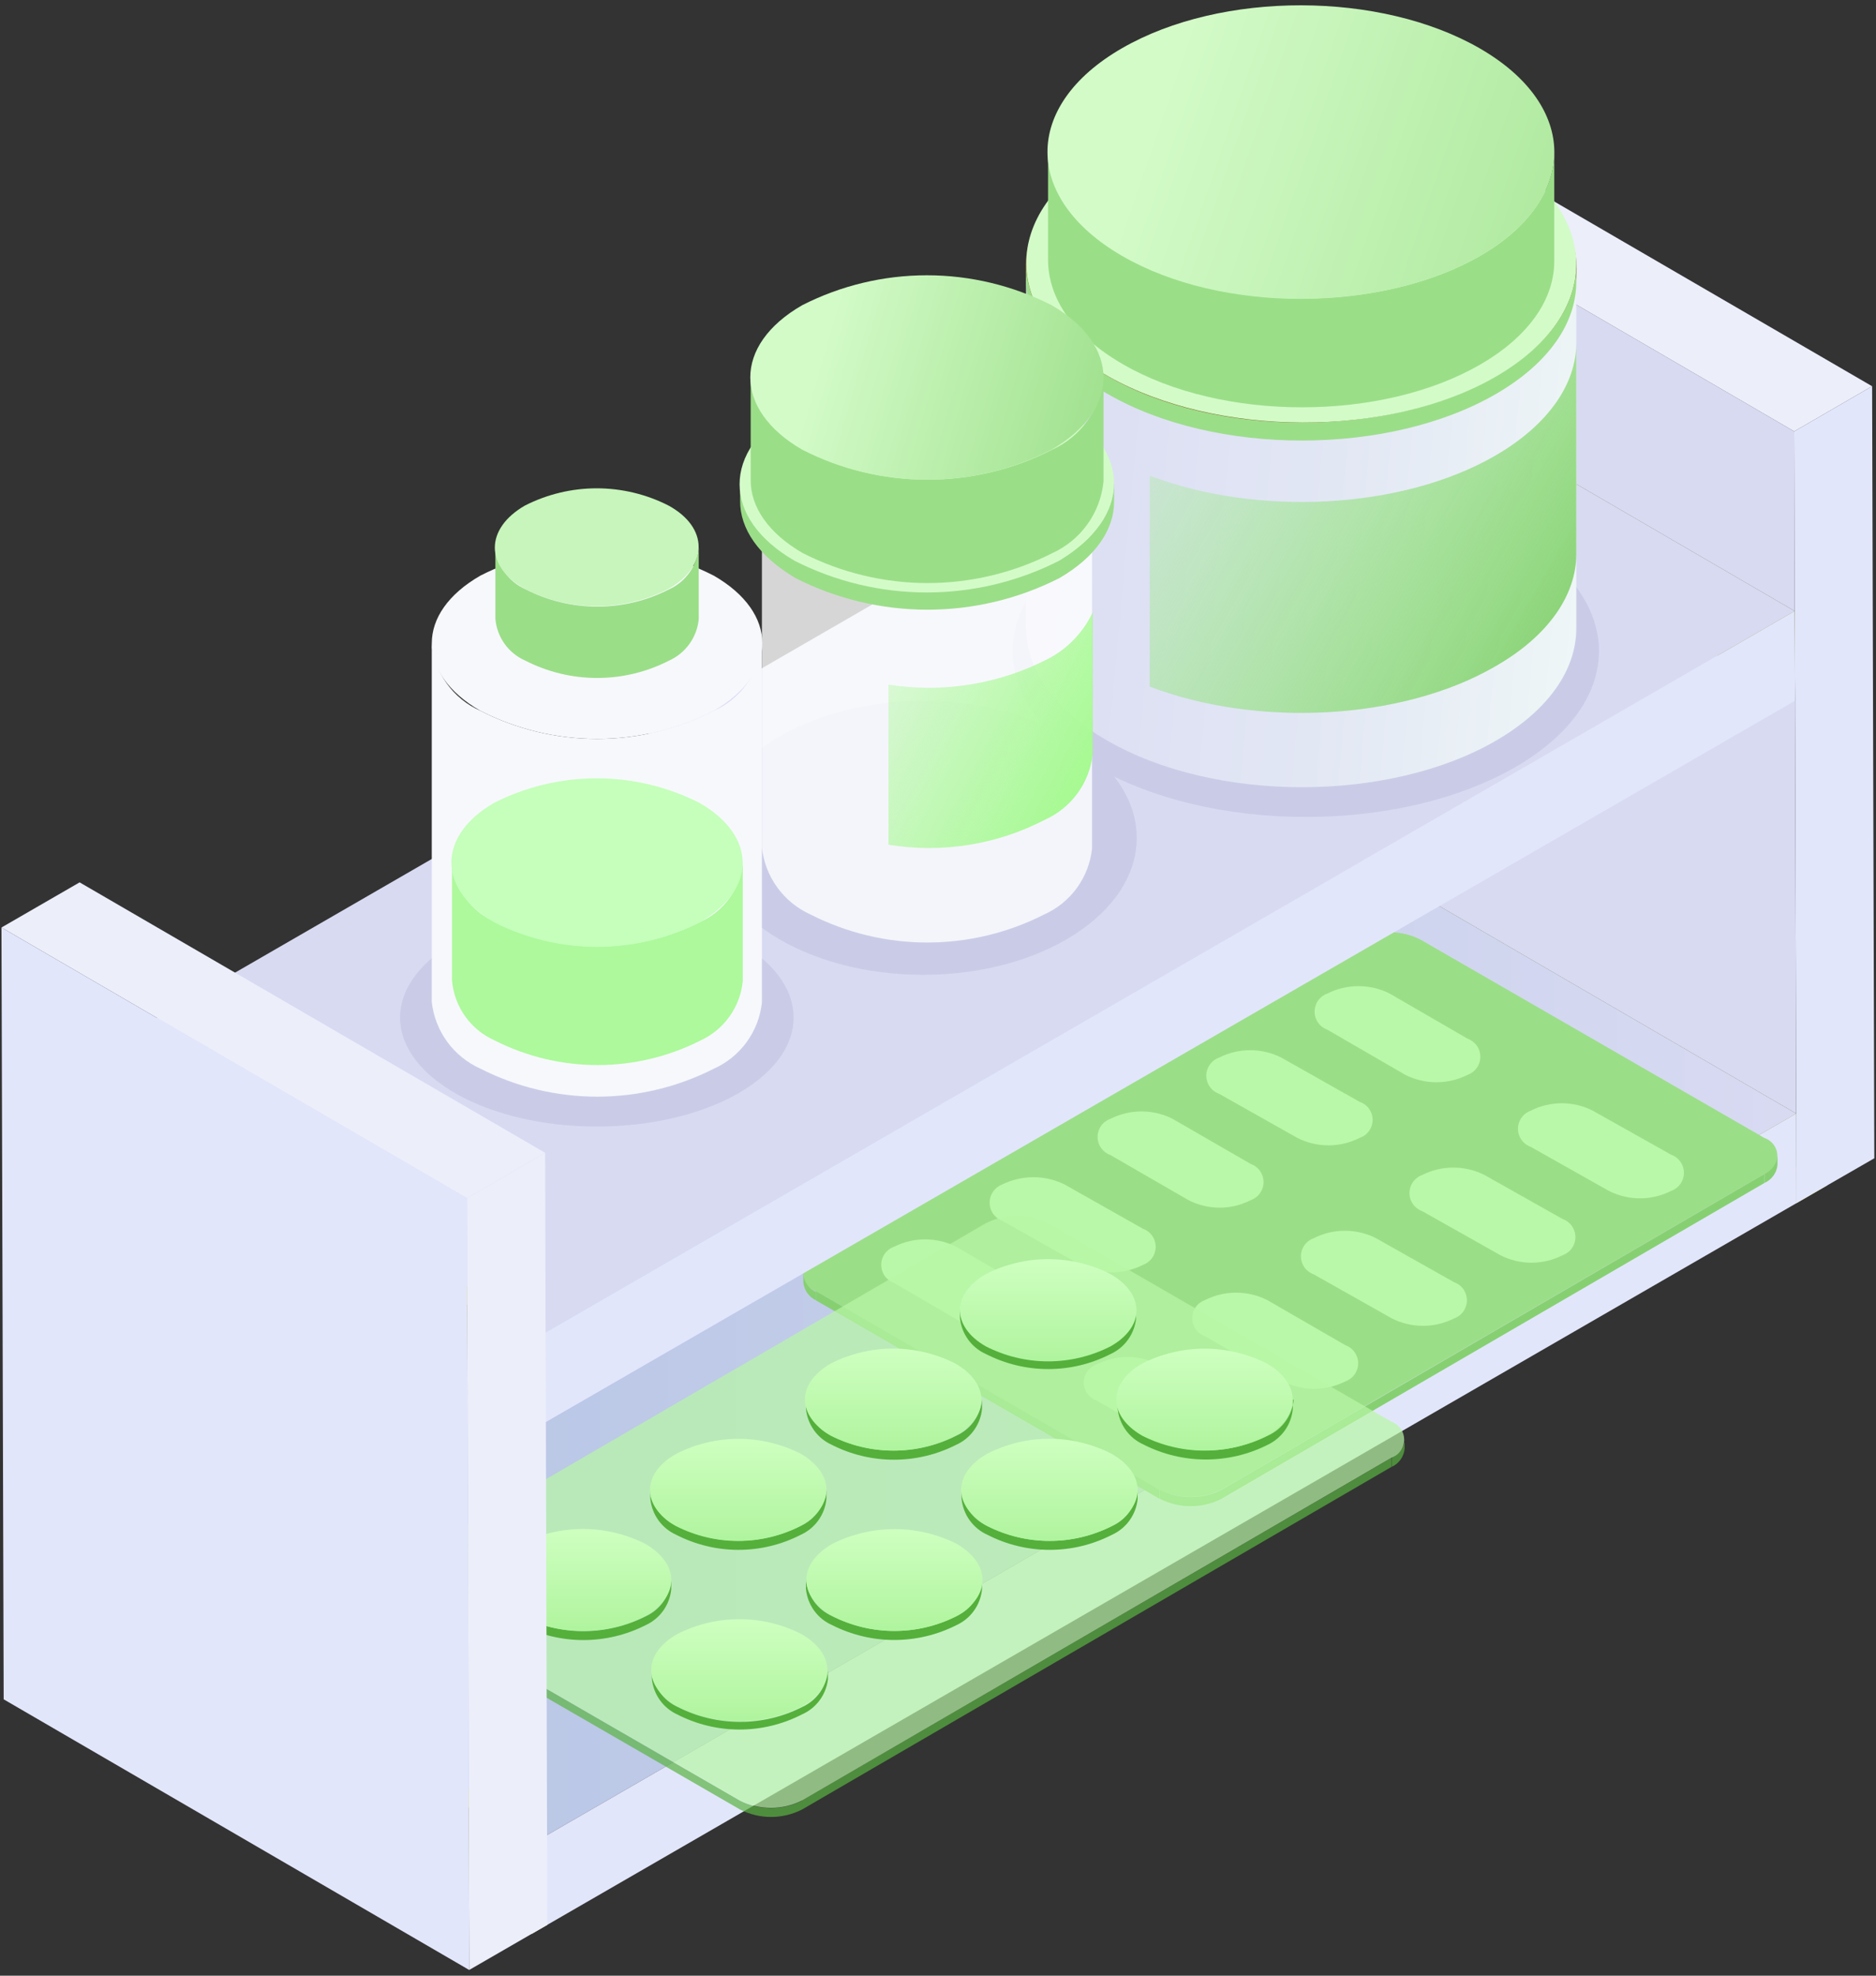<?xml version="1.0" encoding="UTF-8"?>
<svg width="190px" height="200px" viewBox="0 0 190 200" version="1.1" xmlns="http://www.w3.org/2000/svg" xmlns:xlink="http://www.w3.org/1999/xlink">
    <rect x="0" y="0" width="190" height="200" fill="#333333" stroke="none"/>
    <title>Medicine Rack</title>
    <defs>
        <linearGradient x1="6579.041%" y1="3819.031%" x2="8699.063%" y2="3819.031%" id="linearGradient-1">
            <stop stop-color="#D8DAF2" offset="0%"></stop>
            <stop stop-color="#D5D8F1" offset="35%"></stop>
            <stop stop-color="#CBD2ED" offset="63%"></stop>
            <stop stop-color="#BAC7E6" offset="89%"></stop>
            <stop stop-color="#B0C1E2" offset="100%"></stop>
        </linearGradient>
        <linearGradient x1="6517.893%" y1="2934.151%" x2="9035.531%" y2="517.127%" id="linearGradient-2">
            <stop stop-color="#D8DAF2" offset="0%"></stop>
            <stop stop-color="#D5D8F1" offset="35%"></stop>
            <stop stop-color="#CBD2ED" offset="63%"></stop>
            <stop stop-color="#BAC7E6" offset="89%"></stop>
            <stop stop-color="#B0C1E2" offset="100%"></stop>
        </linearGradient>
        <linearGradient x1="0%" y1="50%" x2="100%" y2="50%" id="linearGradient-3">
            <stop stop-color="#B0C1E2" offset="0%"></stop>
            <stop stop-color="#D8DAF2" offset="100%"></stop>
        </linearGradient>
        <linearGradient x1="497.343%" y1="7397.337%" x2="695.078%" y2="7505.254%" id="linearGradient-4">
            <stop stop-color="#3D3899" offset="0%"></stop>
            <stop stop-color="#4C48B4" offset="15%"></stop>
            <stop stop-color="#5957CB" offset="33%"></stop>
            <stop stop-color="#6361DC" offset="52%"></stop>
            <stop stop-color="#6867E6" offset="73%"></stop>
            <stop stop-color="#6A69E9" offset="100%"></stop>
        </linearGradient>
        <linearGradient x1="50.001%" y1="0%" x2="50.001%" y2="100%" id="linearGradient-5">
            <stop stop-color="#CEFFC0" offset="0%"></stop>
            <stop stop-color="#B0F49E" offset="100%"></stop>
        </linearGradient>
        <linearGradient x1="50.004%" y1="0%" x2="50.004%" y2="100%" id="linearGradient-6">
            <stop stop-color="#CEFFC0" offset="0%"></stop>
            <stop stop-color="#B0F49E" offset="100%"></stop>
        </linearGradient>
        <linearGradient x1="50%" y1="0%" x2="50%" y2="100%" id="linearGradient-7">
            <stop stop-color="#CEFFC0" offset="0%"></stop>
            <stop stop-color="#B0F49E" offset="100%"></stop>
        </linearGradient>
        <linearGradient x1="50%" y1="0%" x2="50%" y2="100%" id="linearGradient-8">
            <stop stop-color="#CEFFC0" offset="0%"></stop>
            <stop stop-color="#B0F49E" offset="100%"></stop>
        </linearGradient>
        <linearGradient x1="50%" y1="0.001%" x2="50%" y2="100%" id="linearGradient-9">
            <stop stop-color="#CEFFC0" offset="0%"></stop>
            <stop stop-color="#B0F49E" offset="100%"></stop>
        </linearGradient>
        <linearGradient x1="50%" y1="0%" x2="50%" y2="100%" id="linearGradient-10">
            <stop stop-color="#CEFFC0" offset="0%"></stop>
            <stop stop-color="#B0F49E" offset="100%"></stop>
        </linearGradient>
        <linearGradient x1="50%" y1="0%" x2="50%" y2="100%" id="linearGradient-11">
            <stop stop-color="#CEFFC0" offset="0%"></stop>
            <stop stop-color="#B0F49E" offset="100%"></stop>
        </linearGradient>
        <linearGradient x1="50%" y1="0%" x2="50%" y2="100%" id="linearGradient-12">
            <stop stop-color="#CEFFC0" offset="0%"></stop>
            <stop stop-color="#B0F49E" offset="100%"></stop>
        </linearGradient>
        <linearGradient x1="3218.991%" y1="595.607%" x2="4528.037%" y2="2611.9%" id="linearGradient-13">
            <stop stop-color="#D8DAF2" offset="0%"></stop>
            <stop stop-color="#D5D8F1" offset="35%"></stop>
            <stop stop-color="#CBD2ED" offset="63%"></stop>
            <stop stop-color="#BAC7E6" offset="89%"></stop>
            <stop stop-color="#B0C1E2" offset="100%"></stop>
        </linearGradient>
        <linearGradient x1="-69.998%" y1="37.289%" x2="122.919%" y2="54.605%" id="linearGradient-14">
            <stop stop-color="#D8DAF2" offset="0%"></stop>
            <stop stop-color="#DBDDF3" offset="36%"></stop>
            <stop stop-color="#E2E7F4" offset="65%"></stop>
            <stop stop-color="#F0F8F7" offset="92%"></stop>
            <stop stop-color="#F5FFF8" offset="100%"></stop>
        </linearGradient>
        <linearGradient x1="23.205%" y1="38.838%" x2="111.838%" y2="56.318%" id="linearGradient-15">
            <stop stop-color="#D3FBC8" offset="0%"></stop>
            <stop stop-color="#AAE699" offset="100%"></stop>
        </linearGradient>
        <linearGradient x1="88.088%" y1="103.316%" x2="-48.483%" y2="32.057%" id="linearGradient-16">
            <stop stop-color="#86D072" offset="0%"></stop>
            <stop stop-color="#9DFA85" stop-opacity="0" offset="100%"></stop>
        </linearGradient>
        <linearGradient x1="20.997%" y1="45.611%" x2="106.258%" y2="58.548%" id="linearGradient-17">
            <stop stop-color="#D3FBC8" offset="0%"></stop>
            <stop stop-color="#9BDE88" offset="100%"></stop>
        </linearGradient>
        <linearGradient x1="108.689%" y1="88.079%" x2="-47.356%" y2="-10.347%" id="linearGradient-18">
            <stop stop-color="#9DFA85" offset="0%"></stop>
            <stop stop-color="#9DFA85" stop-opacity="0" offset="100%"></stop>
        </linearGradient>
    </defs>
    <g id="Page-1" stroke="none" stroke-width="1" fill="none" fill-rule="evenodd">
        <g id="Medicine-Rack" fill-rule="nonzero">
            <polygon id="Path" fill="#D1DB47" points="181.938 121.801 134.813 94.405 137.957 92.599 185.103 119.973"></polygon>
            <polygon id="Path" fill="#82882C" points="181.938 121.801 134.813 94.405 134.769 85.332 181.916 112.728"></polygon>
            <polygon id="Path" fill="#E2E6FB" points="189.606 39.099 189.829 117.254 185.104 119.973 181.938 121.801 181.916 112.728 181.804 70.932 181.76 61.859 181.715 43.669"></polygon>
            <polygon id="Path" fill="url(#linearGradient-1)" points="181.915 112.728 134.768 85.332 134.657 43.535 181.804 70.932"></polygon>
            <polygon id="Path" fill="#82882C" points="181.804 70.932 134.657 43.535 134.635 34.463 181.76 61.859"></polygon>
            <polygon id="Path" fill="url(#linearGradient-2)" points="181.76 61.859 134.635 34.462 134.59 16.273 181.715 43.669"></polygon>
            <polygon id="Path" fill="#D1DB47" points="53.85 195.765 6.703 168.369 8.286 167.455 55.432 194.851"></polygon>
            <polygon id="Path" fill="#ECEEFA" points="181.715 43.669 134.59 16.273 142.482 11.725 189.606 39.099"></polygon>
            <polygon id="Path" fill="url(#linearGradient-3)" points="55.388 185.778 8.264 158.382 134.769 85.332 181.916 112.728"></polygon>
            <polygon id="Path" fill="#D1DB47" points="53.828 186.692 6.681 159.296 8.264 158.382 55.388 185.778"></polygon>
            <polygon id="Path" fill="#82882C" points="53.85 195.765 6.703 168.369 6.681 159.296 53.828 186.692"></polygon>
            <polygon id="Path" fill="#D1DB47" points="53.694 144.873 6.569 117.499 8.152 116.585 55.276 143.959"></polygon>
            <polygon id="Path" fill="#D1DB47" points="53.672 135.8 6.547 108.404 8.13 107.512 55.255 134.886"></polygon>
            <polygon id="Path" fill="#82882C" points="53.694 144.873 6.569 117.499 6.547 108.404 53.672 135.801"></polygon>
            <polygon id="Path" fill="#E2E6FB" points="181.916 112.729 181.938 121.801 185.103 119.973 55.433 194.851 53.85 195.765 53.828 186.692 55.388 185.778"></polygon>
            <path d="M178.706,115.203 L143.909,95.141 C142.938,94.635 141.86,94.37 140.765,94.37 C139.671,94.37 138.593,94.635 137.622,95.141 L82.629,127.062 C82.251,127.196 81.924,127.444 81.693,127.771 C81.462,128.098 81.337,128.489 81.337,128.89 C81.337,129.291 81.462,129.682 81.693,130.009 C81.924,130.336 82.251,130.584 82.629,130.718 L117.404,150.781 C118.381,151.276 119.462,151.534 120.558,151.534 C121.654,151.534 122.735,151.276 123.712,150.781 L178.706,118.837 C179.086,118.708 179.417,118.464 179.651,118.138 C179.885,117.812 180.011,117.421 180.011,117.02 C180.011,116.618 179.885,116.227 179.651,115.901 C179.417,115.575 179.086,115.331 178.706,115.203 Z" id="Path" fill="#9BDE88"></path>
            <path d="M180.021,117.031 L180.021,117.945 C179.98,118.335 179.837,118.707 179.606,119.024 C179.375,119.341 179.064,119.592 178.706,119.75 L178.706,118.836 C179.064,118.678 179.375,118.427 179.606,118.11 C179.837,117.793 179.98,117.421 180.021,117.031 Z" id="Path" fill="#86D072"></path>
            <path d="M82.651,130.718 L82.651,131.632 C82.29,131.467 81.98,131.208 81.753,130.883 C81.526,130.557 81.389,130.177 81.358,129.782 L81.358,128.979 C81.395,129.373 81.537,129.75 81.768,130.071 C81.999,130.393 82.312,130.647 82.673,130.807" id="Path" fill="#86D072"></path>
            <polygon id="Path" fill="#86D072" points="178.706 118.836 178.706 119.75 123.712 151.717 123.735 150.803"></polygon>
            <polygon id="Path" fill="#86D072" points="117.426 150.803 117.426 151.717 82.628 131.632 82.651 130.718"></polygon>
            <path d="M123.734,150.803 L123.734,151.717 C122.761,152.212 121.684,152.47 120.591,152.47 C119.499,152.47 118.422,152.212 117.448,151.717 L117.448,150.803 C118.426,151.298 119.506,151.556 120.602,151.556 C121.698,151.556 122.779,151.298 123.757,150.803" id="Path" fill="#86D072"></path>
            <path d="M136.262,136.179 C136.64,136.313 136.967,136.561 137.198,136.888 C137.429,137.216 137.553,137.607 137.553,138.007 C137.553,138.408 137.429,138.799 137.198,139.126 C136.967,139.454 136.64,139.701 136.262,139.835 C135.28,140.329 134.196,140.587 133.096,140.587 C131.997,140.587 130.913,140.329 129.931,139.835 L122.04,135.265 C121.662,135.132 121.335,134.884 121.104,134.557 C120.873,134.229 120.748,133.838 120.748,133.438 C120.748,133.037 120.873,132.646 121.104,132.319 C121.335,131.991 121.662,131.744 122.04,131.61 C123.018,131.116 124.098,130.859 125.194,130.859 C126.29,130.859 127.37,131.116 128.348,131.61 L136.262,136.179 Z" id="Path" fill="#BAF8A9"></path>
            <path d="M147.274,129.804 C147.652,129.938 147.979,130.186 148.21,130.513 C148.441,130.84 148.565,131.231 148.565,131.632 C148.565,132.033 148.441,132.424 148.21,132.751 C147.979,133.078 147.652,133.326 147.274,133.46 C146.296,133.955 145.216,134.214 144.12,134.214 C143.024,134.214 141.943,133.955 140.965,133.46 L133.052,129.002 C132.674,128.868 132.347,128.62 132.116,128.293 C131.884,127.965 131.76,127.574 131.76,127.174 C131.76,126.773 131.884,126.382 132.116,126.055 C132.347,125.727 132.674,125.48 133.052,125.346 C134.029,124.85 135.11,124.592 136.206,124.592 C137.302,124.592 138.383,124.85 139.36,125.346 L147.274,129.804 Z" id="Path" fill="#BAF8A9"></path>
            <path d="M169.254,116.897 C169.632,117.031 169.959,117.279 170.19,117.606 C170.421,117.933 170.546,118.324 170.546,118.725 C170.546,119.126 170.421,119.517 170.19,119.844 C169.959,120.171 169.632,120.419 169.254,120.553 C168.277,121.048 167.196,121.307 166.1,121.307 C165.004,121.307 163.923,121.048 162.946,120.553 L155.032,116.095 C154.654,115.961 154.327,115.713 154.096,115.386 C153.865,115.058 153.741,114.667 153.741,114.267 C153.741,113.866 153.865,113.475 154.096,113.148 C154.327,112.82 154.654,112.573 155.032,112.439 C156.006,111.943 157.083,111.685 158.175,111.685 C159.268,111.685 160.345,111.943 161.318,112.439 L169.254,116.897 Z" id="Path" fill="#BAF8A9"></path>
            <path d="M158.264,123.406 C158.642,123.54 158.969,123.788 159.2,124.115 C159.431,124.443 159.555,124.833 159.555,125.234 C159.555,125.635 159.431,126.026 159.2,126.353 C158.969,126.681 158.642,126.928 158.264,127.062 C157.288,127.563 156.207,127.824 155.11,127.824 C154.013,127.824 152.931,127.563 151.955,127.062 L144.042,122.604 C143.664,122.47 143.337,122.222 143.106,121.895 C142.875,121.568 142.75,121.177 142.75,120.776 C142.75,120.375 142.875,119.984 143.106,119.657 C143.337,119.33 143.664,119.082 144.042,118.948 C145.02,118.454 146.1,118.197 147.196,118.197 C148.292,118.197 149.372,118.454 150.35,118.948 L158.264,123.406 Z" id="Path" fill="#BAF8A9"></path>
            <path d="M125.273,142.577 C125.65,142.711 125.977,142.959 126.209,143.286 C126.44,143.613 126.564,144.004 126.564,144.405 C126.564,144.806 126.44,145.197 126.209,145.524 C125.977,145.851 125.65,146.099 125.273,146.233 C124.297,146.734 123.215,146.995 122.118,146.995 C121.021,146.995 119.94,146.734 118.964,146.233 L111.051,141.775 C110.673,141.641 110.346,141.393 110.115,141.066 C109.883,140.738 109.759,140.347 109.759,139.947 C109.759,139.546 109.883,139.155 110.115,138.828 C110.346,138.5 110.673,138.253 111.051,138.119 C112.029,137.625 113.109,137.368 114.205,137.368 C115.301,137.368 116.381,137.625 117.359,138.119 L125.273,142.577 Z" id="Path" fill="#BAF8A9"></path>
            <path d="M104.697,130.785 C105.075,130.919 105.402,131.166 105.633,131.494 C105.864,131.821 105.988,132.212 105.988,132.613 C105.988,133.014 105.864,133.405 105.633,133.732 C105.402,134.059 105.075,134.307 104.697,134.441 C103.721,134.941 102.64,135.203 101.543,135.203 C100.446,135.203 99.365,134.941 98.389,134.441 L90.542,129.871 C90.164,129.737 89.837,129.489 89.606,129.162 C89.375,128.835 89.251,128.444 89.251,128.043 C89.251,127.642 89.375,127.251 89.606,126.924 C89.837,126.597 90.164,126.349 90.542,126.215 C91.52,125.721 92.6,125.464 93.696,125.464 C94.792,125.464 95.872,125.721 96.85,126.215 L104.697,130.785 Z" id="Path" fill="#BAF8A9"></path>
            <path d="M115.753,124.387 C116.131,124.521 116.458,124.769 116.689,125.096 C116.92,125.423 117.045,125.814 117.045,126.215 C117.045,126.616 116.92,127.007 116.689,127.334 C116.458,127.661 116.131,127.909 115.753,128.043 C114.773,128.542 113.688,128.802 112.588,128.802 C111.488,128.802 110.403,128.542 109.422,128.043 L101.509,123.585 C101.133,123.445 100.81,123.194 100.581,122.866 C100.352,122.537 100.23,122.146 100.23,121.745 C100.23,121.345 100.352,120.954 100.581,120.625 C100.81,120.297 101.133,120.046 101.509,119.906 C102.49,119.423 103.569,119.171 104.663,119.171 C105.757,119.171 106.836,119.423 107.817,119.906 L115.753,124.387 Z" id="Path" fill="#BAF8A9"></path>
            <path d="M126.677,117.833 C127.055,117.967 127.382,118.215 127.613,118.542 C127.844,118.87 127.968,119.261 127.968,119.661 C127.968,120.062 127.844,120.453 127.613,120.78 C127.382,121.108 127.055,121.355 126.677,121.489 C125.701,121.99 124.62,122.251 123.523,122.251 C122.426,122.251 121.344,121.99 120.368,121.489 L112.455,116.92 C112.077,116.786 111.75,116.538 111.519,116.211 C111.288,115.883 111.163,115.492 111.163,115.092 C111.163,114.691 111.288,114.3 111.519,113.973 C111.75,113.645 112.077,113.398 112.455,113.264 C113.433,112.77 114.513,112.513 115.609,112.513 C116.705,112.513 117.785,112.77 118.763,113.264 L126.677,117.833 Z" id="Path" fill="#BAF8A9"></path>
            <path d="M137.711,111.547 C138.091,111.675 138.422,111.919 138.656,112.245 C138.89,112.571 139.016,112.963 139.016,113.364 C139.016,113.765 138.89,114.156 138.656,114.482 C138.422,114.808 138.091,115.052 137.711,115.181 C136.731,115.682 135.646,115.943 134.546,115.943 C133.445,115.943 132.36,115.682 131.38,115.181 L123.467,110.722 C123.089,110.588 122.762,110.341 122.531,110.013 C122.3,109.686 122.175,109.295 122.175,108.894 C122.175,108.494 122.3,108.103 122.531,107.775 C122.762,107.448 123.089,107.2 123.467,107.066 C124.445,106.573 125.525,106.315 126.621,106.315 C127.717,106.315 128.797,106.573 129.775,107.066 L137.711,111.547 Z" id="Path" fill="#BAF8A9"></path>
            <path d="M148.634,105.149 C149.012,105.283 149.339,105.531 149.57,105.858 C149.801,106.186 149.925,106.577 149.925,106.977 C149.925,107.378 149.801,107.769 149.57,108.096 C149.339,108.424 149.012,108.671 148.634,108.805 C147.656,109.299 146.575,109.556 145.48,109.556 C144.384,109.556 143.303,109.299 142.325,108.805 L134.434,104.235 C134.056,104.102 133.729,103.854 133.498,103.527 C133.267,103.199 133.143,102.808 133.143,102.408 C133.143,102.007 133.267,101.616 133.498,101.289 C133.729,100.961 134.056,100.714 134.434,100.58 C135.412,100.086 136.493,99.829 137.588,99.829 C138.684,99.829 139.764,100.086 140.743,100.58 L148.634,105.149 Z" id="Path" fill="#BAF8A9"></path>
            <path d="M81.246,182.256 L81.246,183.17 C80.27,183.671 79.189,183.932 78.091,183.932 C76.995,183.932 75.913,183.671 74.937,183.17 L74.937,182.279 C75.915,182.774 76.996,183.032 78.091,183.032 C79.188,183.032 80.268,182.774 81.246,182.279" id="Path" fill-opacity="0.7" fill="#5AB442"></path>
            <path d="M142.258,145.765 L142.258,146.657 C142.223,147.048 142.085,147.424 141.858,147.745 C141.631,148.066 141.323,148.321 140.965,148.484 L140.965,147.571 C141.324,147.412 141.635,147.161 141.866,146.844 C142.096,146.527 142.24,146.155 142.281,145.765" id="Path" fill-opacity="0.7" fill="#5AB442"></path>
            <path d="M40.162,162.194 L40.162,163.085 C39.801,162.925 39.488,162.671 39.257,162.35 C39.026,162.028 38.884,161.651 38.847,161.257 L38.847,160.344 C38.881,160.741 39.02,161.123 39.252,161.449 C39.483,161.774 39.797,162.031 40.162,162.194 Z" id="Path" fill="url(#linearGradient-4)"></path>
            <polygon id="Path" fill-opacity="0.7" fill="#5AB442" points="140.943 147.57 140.943 148.484 81.246 183.17 81.246 182.256"></polygon>
            <polygon id="Path" fill-opacity="0.7" fill="#5AB442" points="74.938 182.279 74.938 183.17 40.163 163.086 40.163 162.194"></polygon>
            <path d="M140.921,143.915 C141.299,144.049 141.626,144.296 141.857,144.624 C142.088,144.951 142.212,145.342 142.212,145.743 C142.212,146.143 142.088,146.534 141.857,146.862 C141.626,147.189 141.299,147.437 140.921,147.57 L81.246,182.256 C80.269,182.752 79.188,183.01 78.092,183.01 C76.996,183.01 75.915,182.752 74.938,182.256 L40.163,162.194 C38.401,161.168 38.401,159.541 40.163,158.538 L99.837,123.83 C100.815,123.334 101.896,123.076 102.992,123.076 C104.088,123.076 105.168,123.334 106.146,123.83 L140.921,143.915 Z" id="Path" fill-opacity="0.7" fill="#B8F7A6"></path>
            <path d="M115.062,132.591 L115.062,133.438 C114.988,134.217 114.71,134.963 114.256,135.601 C113.802,136.239 113.189,136.746 112.476,137.071 C110.524,138.071 108.362,138.592 106.168,138.592 C103.974,138.592 101.812,138.071 99.859,137.071 C99.139,136.752 98.516,136.248 98.054,135.609 C97.592,134.971 97.307,134.222 97.229,133.438 L97.229,132.524 C97.3,133.316 97.581,134.074 98.043,134.721 C98.506,135.368 99.133,135.879 99.859,136.202 C101.816,137.202 103.982,137.723 106.179,137.723 C108.376,137.723 110.542,137.202 112.499,136.202 C113.204,135.875 113.811,135.37 114.261,134.737 C114.71,134.104 114.987,133.364 115.062,132.591 Z" id="Path" fill="#54B03B"></path>
            <path d="M112.477,128.979 C115.977,131.008 115.999,134.285 112.477,136.291 C110.521,137.291 108.355,137.812 106.157,137.812 C103.96,137.812 101.794,137.291 99.838,136.291 C96.36,134.285 96.338,131.008 99.838,128.979 C101.795,127.983 103.961,127.463 106.157,127.463 C108.354,127.463 110.52,127.983 112.477,128.979 Z" id="Path" fill="url(#linearGradient-5)"></path>
            <path d="M130.934,141.708 L130.934,142.622 C130.865,143.388 130.599,144.123 130.161,144.756 C129.724,145.389 129.13,145.898 128.438,146.233 C126.483,147.227 124.322,147.746 122.129,147.746 C119.936,147.746 117.775,147.227 115.821,146.233 C115.094,145.91 114.467,145.399 114.004,144.752 C113.542,144.105 113.261,143.347 113.19,142.555 L113.19,141.641 C113.261,142.433 113.542,143.191 114.004,143.838 C114.467,144.485 115.094,144.996 115.821,145.319 C117.776,146.308 119.937,146.824 122.129,146.824 C124.321,146.824 126.482,146.308 128.438,145.319 C129.15,144.994 129.764,144.487 130.218,143.849 C130.671,143.211 130.949,142.465 131.023,141.685" id="Path" fill="#54B03B"></path>
            <path d="M128.304,138.03 C131.804,140.058 131.804,143.313 128.304,145.341 C126.349,146.331 124.188,146.846 121.996,146.846 C119.804,146.846 117.643,146.331 115.687,145.341 C112.187,143.313 112.165,140.058 115.687,138.03 C117.643,137.04 119.804,136.525 121.996,136.525 C124.188,136.525 126.349,137.04 128.304,138.03 Z" id="Path" fill="url(#linearGradient-6)"></path>
            <path d="M99.458,141.708 L99.458,142.622 C99.382,143.403 99.101,144.151 98.643,144.789 C98.185,145.427 97.566,145.933 96.85,146.255 C94.896,147.25 92.734,147.768 90.541,147.768 C88.349,147.768 86.187,147.25 84.233,146.255 C83.51,145.929 82.888,145.417 82.43,144.77 C81.971,144.124 81.693,143.367 81.625,142.577 L81.625,141.663 C81.693,142.453 81.971,143.21 82.43,143.856 C82.888,144.503 83.51,145.015 84.233,145.341 C86.189,146.33 88.35,146.846 90.541,146.846 C92.733,146.846 94.894,146.33 96.85,145.341 C97.566,145.019 98.185,144.513 98.643,143.875 C99.101,143.237 99.382,142.489 99.458,141.708 Z" id="Path" fill="#54B03B"></path>
            <path d="M96.761,138.03 C100.261,140.058 100.284,143.313 96.761,145.341 C94.806,146.331 92.645,146.846 90.453,146.846 C88.261,146.846 86.1,146.331 84.144,145.341 C80.667,143.313 80.645,140.058 84.144,138.03 C86.099,137.037 88.261,136.52 90.453,136.52 C92.645,136.52 94.807,137.037 96.761,138.03 Z" id="Path" fill="url(#linearGradient-7)"></path>
            <path d="M115.219,150.847 L115.219,151.739 C115.143,152.521 114.862,153.268 114.404,153.907 C113.946,154.545 113.327,155.05 112.611,155.373 C110.662,156.372 108.504,156.893 106.313,156.893 C104.123,156.893 101.965,156.372 100.016,155.373 C99.29,155.05 98.662,154.538 98.2,153.892 C97.737,153.245 97.456,152.486 97.386,151.694 L97.386,150.781 C97.453,151.576 97.732,152.34 98.195,152.991 C98.657,153.642 99.286,154.156 100.016,154.481 C101.972,155.47 104.133,155.986 106.325,155.986 C108.516,155.986 110.677,155.47 112.633,154.481 C113.345,154.156 113.959,153.649 114.413,153.011 C114.867,152.373 115.145,151.627 115.219,150.847 Z" id="Path" fill="#54B03B"></path>
            <path d="M112.588,147.169 C116.088,149.175 116.111,152.452 112.588,154.481 C110.633,155.47 108.472,155.986 106.28,155.986 C104.088,155.986 101.927,155.47 99.971,154.481 C96.472,152.452 96.472,149.175 99.971,147.169 C101.924,146.17 104.086,145.648 106.28,145.648 C108.474,145.648 110.636,146.17 112.588,147.169 Z" id="Path" fill="url(#linearGradient-8)"></path>
            <path d="M83.698,150.847 L83.698,151.739 C83.622,152.521 83.341,153.268 82.883,153.907 C82.425,154.545 81.806,155.05 81.09,155.373 C79.141,156.372 76.983,156.893 74.793,156.893 C72.603,156.893 70.444,156.372 68.495,155.373 C67.769,155.05 67.142,154.538 66.679,153.892 C66.217,153.245 65.936,152.486 65.865,151.694 L65.865,150.781 C65.936,151.572 66.217,152.331 66.679,152.978 C67.142,153.625 67.769,154.136 68.495,154.459 C70.45,155.453 72.611,155.971 74.804,155.971 C76.997,155.971 79.158,155.453 81.112,154.459 C81.825,154.133 82.438,153.626 82.892,152.988 C83.346,152.351 83.624,151.604 83.698,150.825" id="Path" fill="#54B03B"></path>
            <path d="M81.068,147.147 C84.567,149.175 84.59,152.452 81.068,154.481 C79.113,155.475 76.952,155.994 74.759,155.994 C72.566,155.994 70.405,155.475 68.451,154.481 C64.951,152.475 64.951,149.198 68.451,147.191 C70.401,146.19 72.561,145.664 74.754,145.656 C76.947,145.649 79.11,146.159 81.068,147.147 Z" id="Path" fill="url(#linearGradient-9)"></path>
            <path d="M99.458,159.965 L99.458,160.879 C99.384,161.658 99.106,162.404 98.652,163.042 C98.198,163.68 97.584,164.187 96.872,164.512 C94.92,165.501 92.763,166.017 90.575,166.017 C88.387,166.017 86.229,165.501 84.278,164.512 C83.547,164.193 82.915,163.683 82.448,163.036 C81.982,162.389 81.698,161.628 81.625,160.834 L81.625,159.92 C81.698,160.714 81.982,161.475 82.448,162.122 C82.915,162.769 83.547,163.279 84.278,163.598 C86.229,164.587 88.387,165.103 90.575,165.103 C92.763,165.103 94.92,164.587 96.872,163.598 C97.584,163.273 98.198,162.766 98.652,162.128 C99.106,161.49 99.384,160.744 99.458,159.965 Z" id="Path" fill="#54B03B"></path>
            <path d="M96.895,156.286 C100.373,158.315 100.395,161.57 96.895,163.598 C94.943,164.587 92.786,165.103 90.598,165.103 C88.41,165.103 86.252,164.587 84.3,163.598 C80.801,161.57 80.778,158.315 84.3,156.286 C86.254,155.304 88.411,154.793 90.598,154.793 C92.785,154.793 94.941,155.304 96.895,156.286 Z" id="Path" fill="url(#linearGradient-10)"></path>
            <path d="M67.983,159.965 L67.983,160.879 C67.909,161.658 67.631,162.404 67.177,163.042 C66.723,163.68 66.109,164.187 65.397,164.512 C63.443,165.507 61.281,166.025 59.089,166.025 C56.896,166.025 54.734,165.507 52.78,164.512 C52.057,164.191 51.432,163.683 50.969,163.041 C50.507,162.398 50.224,161.644 50.15,160.856 L50.15,159.942 C50.22,160.734 50.502,161.493 50.964,162.14 C51.426,162.786 52.053,163.298 52.78,163.621 C54.736,164.61 56.897,165.125 59.089,165.125 C61.28,165.125 63.441,164.61 65.397,163.621 C66.109,163.295 66.723,162.788 67.177,162.15 C67.631,161.512 67.909,160.766 67.983,159.987" id="Path" fill="#54B03B"></path>
            <path d="M65.352,156.286 C68.852,158.315 68.874,161.57 65.352,163.598 C63.396,164.587 61.235,165.103 59.043,165.103 C56.852,165.103 54.691,164.587 52.735,163.598 C49.257,161.57 49.235,158.315 52.735,156.286 C54.691,155.297 56.852,154.782 59.043,154.782 C61.235,154.782 63.396,155.297 65.352,156.286 Z" id="Path" fill="url(#linearGradient-11)"></path>
            <path d="M83.854,169.104 L83.854,169.996 C83.762,170.771 83.469,171.508 83.004,172.133 C82.538,172.759 81.917,173.252 81.201,173.563 C79.253,174.562 77.094,175.083 74.904,175.083 C72.714,175.083 70.555,174.562 68.606,173.563 C67.897,173.239 67.285,172.736 66.832,172.102 C66.378,171.468 66.098,170.727 66.021,169.951 L66.021,169.104 C66.087,169.9 66.367,170.663 66.829,171.314 C67.292,171.965 67.921,172.48 68.651,172.805 C70.603,173.794 72.76,174.309 74.948,174.309 C77.137,174.309 79.294,173.794 81.246,172.805 C81.971,172.477 82.596,171.961 83.055,171.31 C83.513,170.659 83.789,169.898 83.854,169.104 Z" id="Path" fill="#54B03B"></path>
            <path d="M81.179,165.426 C84.656,167.432 84.679,170.709 81.179,172.738 C79.227,173.727 77.07,174.242 74.882,174.242 C72.693,174.242 70.536,173.727 68.584,172.738 C65.084,170.709 65.062,167.432 68.584,165.426 C70.534,164.43 72.692,163.911 74.882,163.911 C77.071,163.911 79.229,164.43 81.179,165.426 Z" id="Path" fill="url(#linearGradient-12)"></path>
            <polygon id="Path" fill="url(#linearGradient-13)" points="55.254 134.887 8.13 107.512 134.635 34.463 181.76 61.859"></polygon>
            <polygon id="Path" fill="#E2E6FB" points="181.759 61.859 181.803 70.932 55.276 143.959 53.693 144.873 53.671 135.8 55.254 134.886"></polygon>
            <polygon id="Path" fill="#ECEEFA" points="55.209 116.697 55.432 194.851 47.519 199.421 47.296 121.289"></polygon>
            <polygon id="Path" fill="#ECEEFA" points="47.296 121.289 0.149 93.892 8.063 89.322 55.21 116.696"></polygon>
            <polygon id="Path" fill="#E2E6FB" points="47.519 199.421 0.372 172.024 0.149 93.892 47.296 121.289"></polygon>
            <path d="M60.448,114.044 C71.454,114.044 80.376,109.104 80.376,103.009 C80.376,96.915 71.454,91.975 60.448,91.975 C49.441,91.975 40.519,96.915 40.519,103.009 C40.519,109.104 49.441,114.044 60.448,114.044 Z" id="Path" fill="#CACCE7"></path>
            <path d="M93.485,98.685 C105.439,98.685 115.13,92.477 115.13,84.82 C115.13,77.162 105.439,70.954 93.485,70.954 C81.53,70.954 71.84,77.162 71.84,84.82 C71.84,92.477 81.53,98.685 93.485,98.685 Z" id="Path" fill="#CACCE7"></path>
            <path d="M132.25,82.702 C148.648,82.702 161.942,75.186 161.942,65.916 C161.942,56.645 148.648,49.13 132.25,49.13 C115.851,49.13 102.557,56.645 102.557,65.916 C102.557,75.186 115.851,82.702 132.25,82.702 Z" id="Path" fill="#CACCE7"></path>
            <path d="M159.646,27.285 L159.646,63.62 C159.646,67.722 156.926,71.823 151.531,74.967 C140.698,81.253 123.065,81.275 112.142,74.967 C106.591,71.801 103.916,67.633 103.916,63.464 L103.916,27.129 C103.916,31.297 106.636,35.444 112.142,38.631 C123.043,44.917 140.675,44.917 151.531,38.631 C156.926,35.51 159.623,31.409 159.623,27.307" id="Path" fill="url(#linearGradient-14)"></path>
            <path d="M151.487,15.804 C162.388,22.09 162.432,32.322 151.487,38.609 C140.542,44.895 122.998,44.917 112.098,38.609 C101.197,32.3 101.108,22.068 111.964,15.782 C122.82,9.496 140.564,9.496 151.487,15.804 Z" id="Path" fill="#805D1F"></path>
            <path d="M159.646,26.727 L159.646,28.533 C159.646,32.635 156.926,36.736 151.554,39.857 C140.698,46.166 123.065,46.188 112.142,39.857 C106.658,36.714 103.916,32.545 103.916,28.377 L103.916,26.571 C103.916,30.718 106.636,34.886 112.142,38.051 C123.043,44.36 140.675,44.36 151.531,38.051 C156.948,34.908 159.646,30.896 159.646,26.727 Z" id="Path" fill="#9BDE88"></path>
            <path d="M151.421,15.292 C162.344,21.578 162.388,31.788 151.555,38.096 C140.721,44.405 123.066,44.271 112.165,38.051 C101.265,31.832 101.175,21.533 112.031,15.292 C122.887,9.05 140.498,8.939 151.421,15.292 Z" id="Path" fill="#D3FBC8"></path>
            <path d="M157.416,15.47 L157.416,26.438 C157.416,30.227 154.92,33.995 149.971,36.87 C139.984,42.688 123.756,42.688 113.725,36.87 C108.665,33.95 106.146,30.183 106.146,26.282 L106.146,15.292 C106.146,19.126 108.642,22.96 113.703,25.88 C123.734,31.676 139.962,31.676 149.949,25.88 C154.92,23.005 157.394,19.193 157.416,15.448" id="Path" fill="#9BDE88"></path>
            <path d="M149.883,4.904 C159.914,10.7 159.959,20.107 149.883,25.902 C139.807,31.698 123.668,31.721 113.636,25.902 C103.605,20.084 103.538,10.7 113.636,4.881 C123.735,-0.937 139.829,-0.892 149.883,4.904 Z" id="Path" fill="url(#linearGradient-15)"></path>
            <path d="M159.646,34.708 C159.646,38.809 156.882,42.956 151.487,46.099 C141.991,51.605 127.301,52.296 116.445,48.15 L116.445,69.505 C127.301,73.651 141.991,72.96 151.487,67.432 C156.882,64.333 159.646,60.187 159.646,56.086 L159.646,34.708 Z" id="Path" fill="url(#linearGradient-16)"></path>
            <path d="M110.604,49.554 L110.604,85.889 C110.452,87.332 109.923,88.71 109.07,89.884 C108.217,91.058 107.07,91.987 105.744,92.577 C102.081,94.441 98.029,95.412 93.919,95.412 C89.808,95.412 85.756,94.441 82.093,92.577 C80.752,91.975 79.592,91.033 78.728,89.844 C77.864,88.656 77.325,87.261 77.166,85.8 L77.166,49.465 C77.302,50.95 77.832,52.372 78.702,53.583 C79.573,54.794 80.751,55.751 82.115,56.353 C85.777,58.222 89.83,59.196 93.941,59.196 C98.052,59.196 102.105,58.222 105.767,56.353 C107.103,55.75 108.256,54.803 109.106,53.608 C109.956,52.414 110.473,51.014 110.604,49.554 Z" id="Path" fill="#FFFFFF" opacity="0.8"></path>
            <path d="M105.723,42.666 C112.276,46.433 112.299,52.563 105.723,56.353 C102.061,58.222 98.008,59.196 93.897,59.196 C89.786,59.196 85.733,58.222 82.071,56.353 C75.383,52.563 75.383,46.433 82.071,42.644 C85.736,40.783 89.789,39.816 93.899,39.82 C98.01,39.824 102.061,40.799 105.723,42.666 Z" id="Path" fill="#207F27"></path>
            <path d="M112.834,48.974 L112.834,50.802 C112.834,53.589 110.984,56.375 107.306,58.515 C103.162,60.622 98.579,61.72 93.931,61.72 C89.282,61.72 84.699,60.622 80.556,58.515 C76.811,56.286 74.938,53.522 74.96,50.691 L74.96,48.885 C74.96,51.716 76.811,54.547 80.556,56.71 C84.7,58.813 89.283,59.909 93.931,59.909 C98.578,59.909 103.161,58.813 107.306,56.71 C110.961,54.48 112.812,51.783 112.812,48.974" id="Path" fill="#9BDE88"></path>
            <path d="M107.239,41.172 C114.662,45.452 114.706,52.318 107.239,56.776 C103.094,58.88 98.512,59.976 93.864,59.976 C89.216,59.976 84.633,58.88 80.489,56.776 C73.066,52.474 73.021,45.631 80.489,41.172 C84.633,39.069 89.216,37.973 93.864,37.973 C98.512,37.973 103.094,39.069 107.239,41.172 Z" id="Path" fill="#D3FBC8"></path>
            <path d="M111.764,38.252 L111.764,48.729 C111.613,50.29 111.054,51.784 110.142,53.06 C109.23,54.336 107.998,55.349 106.57,55.996 C102.657,57.985 98.33,59.022 93.941,59.022 C89.552,59.022 85.226,57.985 81.313,55.996 C77.791,53.968 76.03,51.293 76.03,48.64 L76.03,38.163 C76.03,40.816 77.791,43.49 81.313,45.519 C85.222,47.519 89.55,48.561 93.941,48.561 C98.332,48.561 102.66,47.519 106.57,45.519 C107.998,44.871 109.23,43.859 110.142,42.583 C111.054,41.307 111.613,39.813 111.764,38.252 Z" id="Path" fill="#9BDE88"></path>
            <path d="M106.503,30.896 C113.503,34.931 113.525,41.484 106.503,45.519 C102.594,47.519 98.266,48.561 93.875,48.561 C89.484,48.561 85.156,47.519 81.247,45.519 C74.247,41.484 74.225,34.931 81.247,30.896 C85.159,28.905 89.486,27.867 93.875,27.867 C98.264,27.867 102.591,28.905 106.503,30.896 Z" id="Path" fill="url(#linearGradient-17)"></path>
            <path d="M106.146,66.696 C101.172,69.26 95.512,70.173 89.984,69.304 L89.984,85.51 C95.393,86.398 100.945,85.515 105.811,82.992 C107.137,82.401 108.284,81.472 109.137,80.299 C109.99,79.125 110.519,77.747 110.671,76.304 L110.671,61.971 C109.723,64.001 108.133,65.662 106.146,66.696 Z" id="Path" fill="url(#linearGradient-18)"></path>
            <path d="M77.166,65.158 L77.166,101.493 C77.01,102.935 76.479,104.311 75.627,105.484 C74.774,106.657 73.63,107.587 72.307,108.181 C68.643,110.045 64.591,111.016 60.481,111.016 C56.371,111.016 52.319,110.045 48.655,108.181 C47.316,107.583 46.157,106.645 45.293,105.46 C44.428,104.275 43.889,102.884 43.729,101.427 L43.729,65.069 C43.855,66.554 44.38,67.977 45.247,69.189 C46.114,70.401 47.291,71.357 48.655,71.957 C52.313,73.826 56.362,74.8 60.47,74.8 C64.578,74.8 68.627,73.826 72.285,71.957 C73.628,71.359 74.788,70.413 75.646,69.219 C76.504,68.024 77.029,66.622 77.166,65.158 Z" id="Path" fill="#F7F8FC"></path>
            <path d="M72.285,58.27 C78.839,62.037 78.861,68.168 72.285,71.957 C68.627,73.826 64.578,74.8 60.471,74.8 C56.363,74.8 52.314,73.826 48.656,71.957 C42.102,68.19 42.08,62.037 48.656,58.27 C52.314,56.401 56.363,55.427 60.471,55.427 C64.578,55.427 68.627,56.401 72.285,58.27 Z" id="Path" fill="#F7F8FC"></path>
            <path d="M70.769,55.417 L70.769,62.684 C70.68,63.585 70.355,64.448 69.827,65.183 C69.299,65.919 68.585,66.503 67.76,66.875 C65.507,68.029 63.012,68.631 60.481,68.631 C57.95,68.631 55.456,68.029 53.203,66.875 C52.363,66.508 51.637,65.921 51.103,65.175 C50.57,64.429 50.248,63.553 50.172,62.639 L50.172,55.417 C50.257,56.331 50.585,57.206 51.122,57.95 C51.659,58.695 52.385,59.282 53.225,59.652 C55.478,60.806 57.973,61.408 60.504,61.408 C63.035,61.408 65.529,60.806 67.782,59.652 C68.61,59.273 69.322,58.682 69.847,57.938 C70.372,57.194 70.69,56.324 70.769,55.417 Z" id="Path" fill="#9BDE88"></path>
            <path d="M67.715,51.181 C71.772,53.41 71.772,57.289 67.715,59.607 C65.463,60.762 62.968,61.364 60.437,61.364 C57.906,61.364 55.411,60.762 53.159,59.607 C49.102,57.378 49.102,53.522 53.159,51.181 C55.413,50.032 57.907,49.433 60.437,49.433 C62.967,49.433 65.461,50.032 67.715,51.181 Z" id="Path" fill="#C7F5BB"></path>
            <path d="M75.228,87.383 L75.228,99.331 C75.098,100.617 74.635,101.846 73.884,102.898 C73.134,103.95 72.122,104.787 70.948,105.328 C67.718,106.965 64.148,107.818 60.527,107.818 C56.906,107.818 53.335,106.965 50.105,105.328 C48.907,104.797 47.874,103.955 47.113,102.888 C46.352,101.821 45.892,100.57 45.781,99.264 L45.781,87.316 C45.904,88.61 46.369,89.847 47.129,90.901 C47.889,91.955 48.917,92.788 50.105,93.313 C53.334,94.955 56.904,95.811 60.527,95.811 C64.149,95.811 67.72,94.955 70.948,93.313 C72.125,92.783 73.141,91.952 73.893,90.902 C74.645,89.853 75.105,88.623 75.228,87.338" id="Path" fill="#ADF99C"></path>
            <path d="M70.881,81.297 C76.654,84.641 76.677,90.036 70.881,93.357 C67.653,94.999 64.082,95.856 60.46,95.856 C56.837,95.856 53.267,94.999 50.038,93.357 C44.287,90.013 44.265,84.619 50.038,81.275 C53.269,79.638 56.84,78.786 60.462,78.79 C64.084,78.794 67.654,79.653 70.881,81.297 Z" id="Path" fill="#C5FFBB"></path>
        </g>
    </g>
</svg>